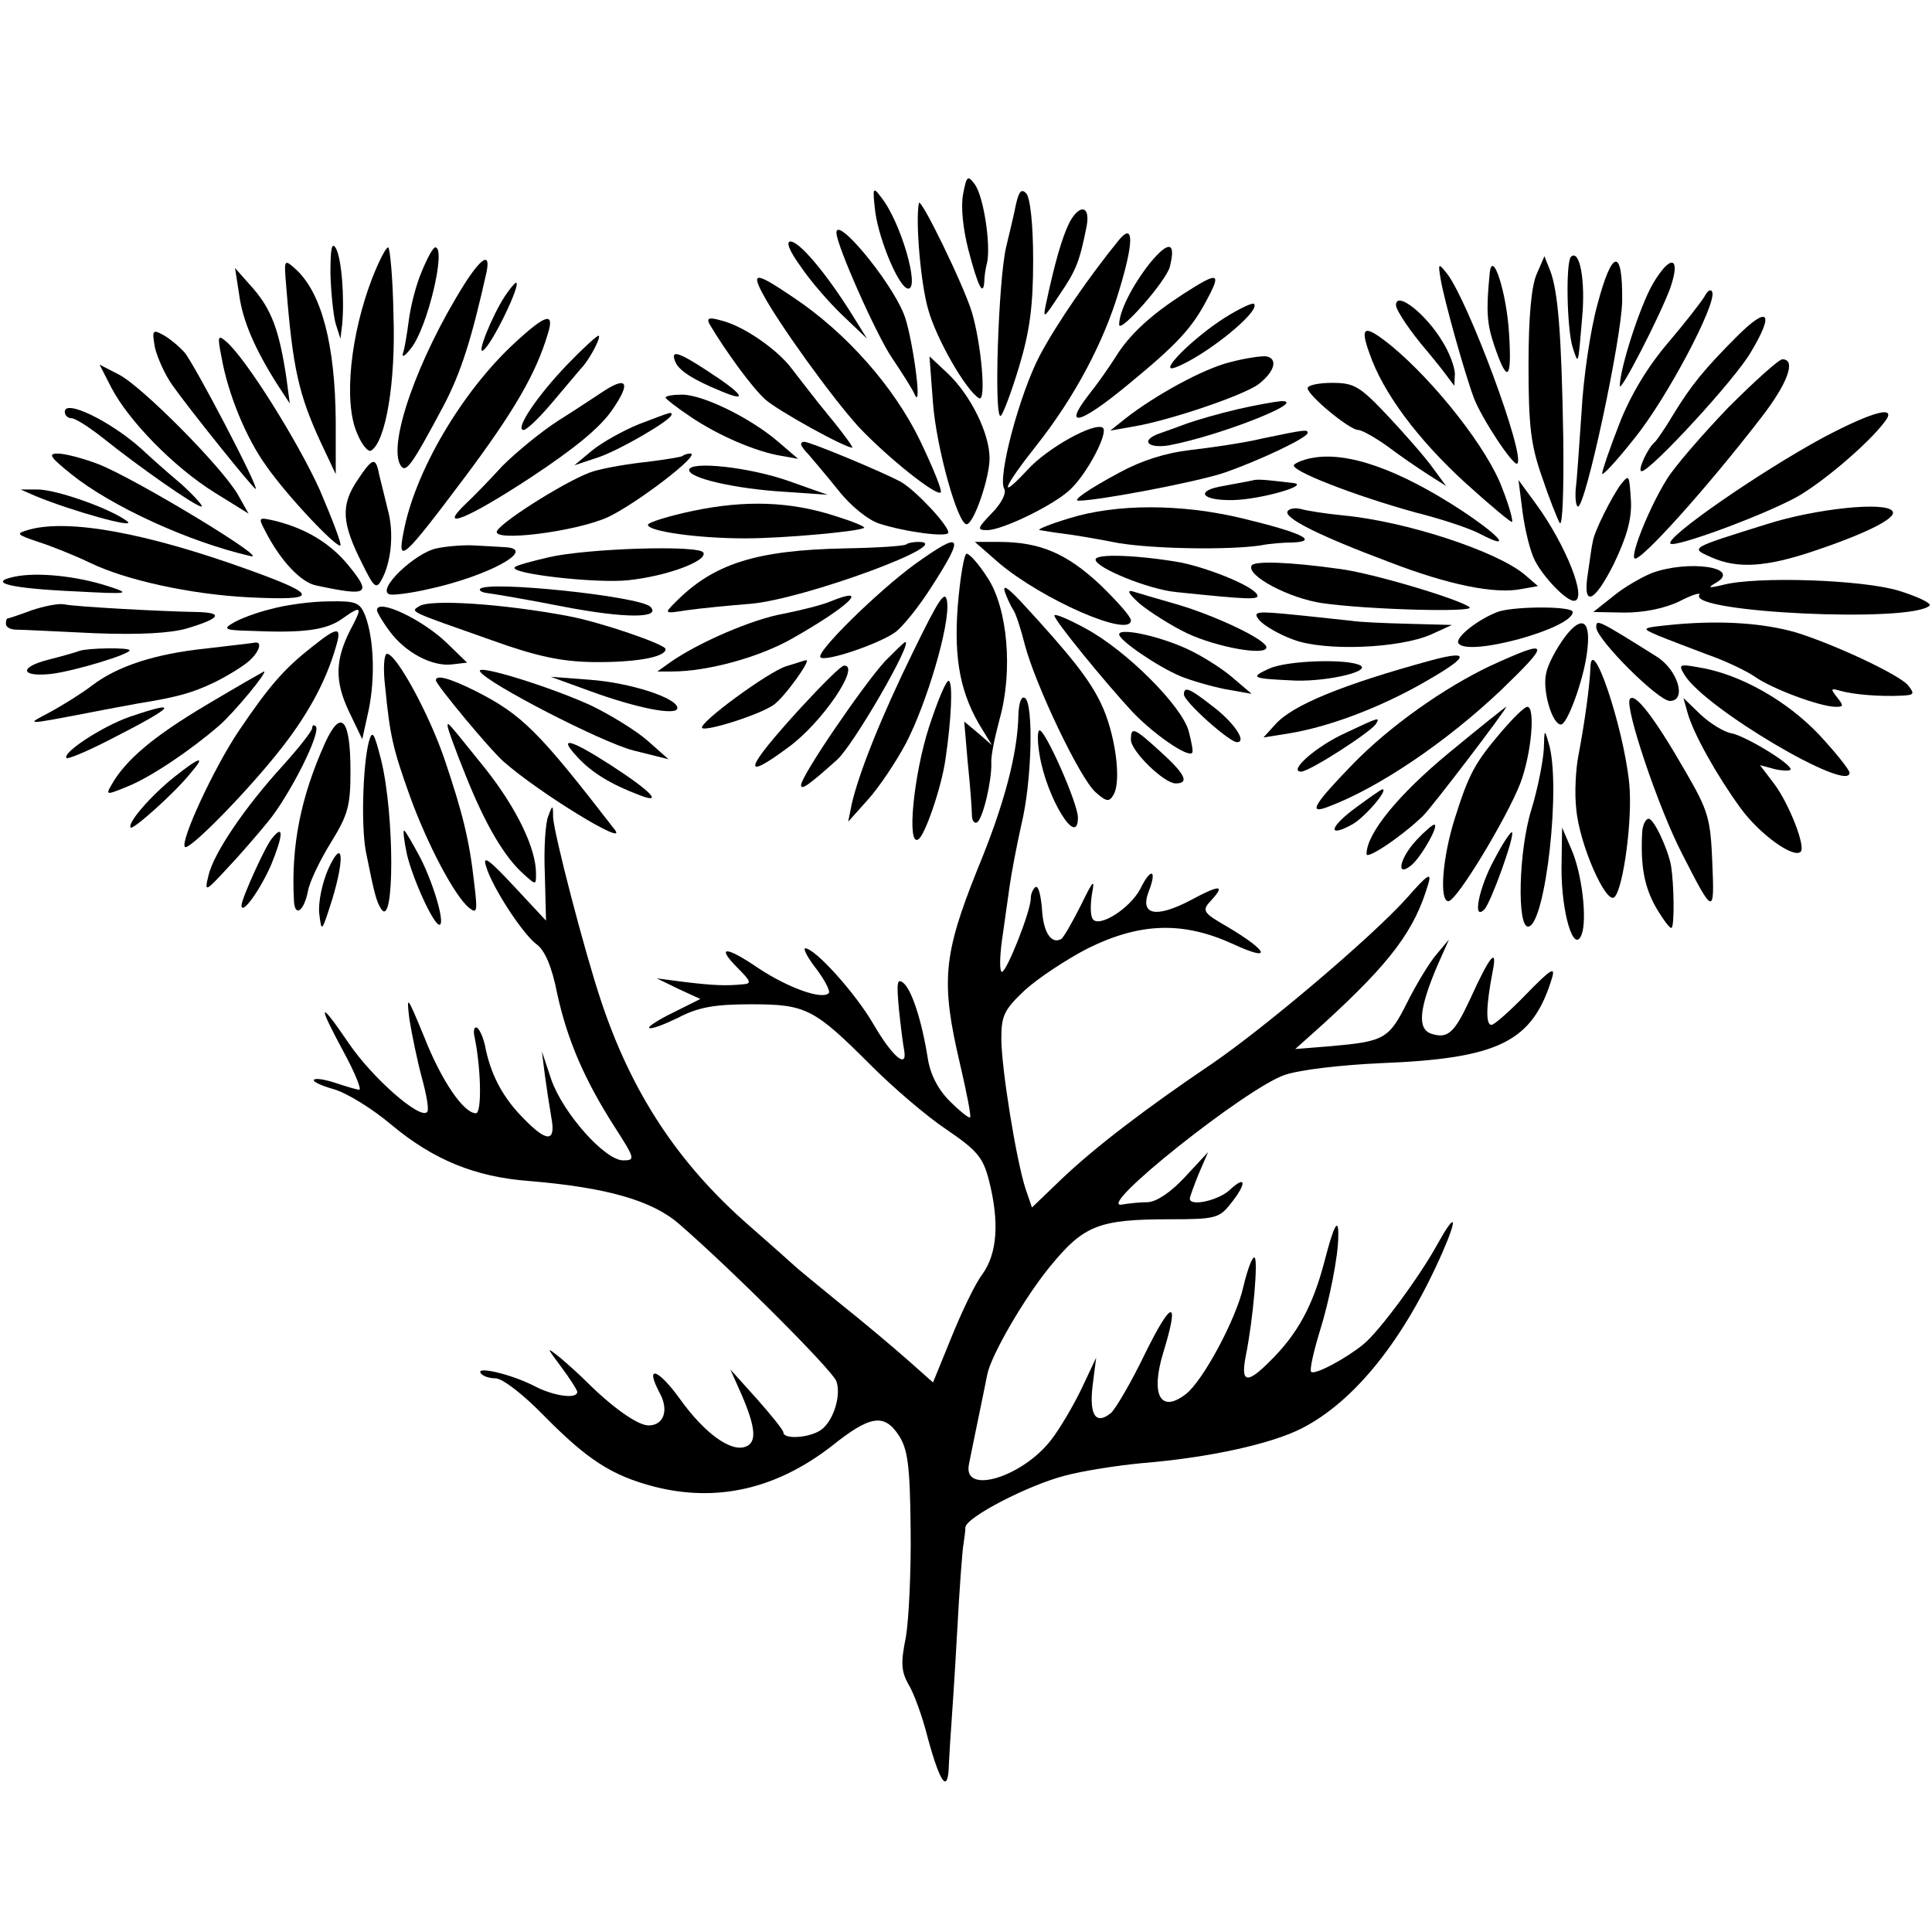 <?xml version="1.0" standalone="no"?>
<!DOCTYPE svg PUBLIC "-//W3C//DTD SVG 20010904//EN"
 "http://www.w3.org/TR/2001/REC-SVG-20010904/DTD/svg10.dtd">
<svg version="1.0" xmlns="http://www.w3.org/2000/svg"
 width="328pt" height="328pt" viewBox="0 0 328 328"
 preserveAspectRatio="xMidYMid meet">
<g transform="translate(0,328) scale(0.1,-0.1)"
fill="#000000" stroke="none">
<path d="M1635 2950 c-4 -21 0 -59 9 -94 16 -61 25 -80 27 -55 0 8 2 23 5 34
6 31 -6 111 -21 132 -12 16 -14 15 -20 -17z"/>
<path d="M1486 2920 c7 -50 41 -130 56 -130 20 0 -13 114 -46 155 -14 19 -15
17 -10 -25z"/>
<path d="M1725 2934 c-3 -16 -11 -49 -17 -74 -13 -56 -21 -293 -9 -286 4 3 18
40 31 83 18 60 24 102 24 181 0 62 -5 107 -12 114 -8 8 -12 3 -17 -18z"/>
<path d="M1560 2935 c-6 -30 3 -137 16 -181 14 -50 64 -137 86 -150 13 -8 4
92 -12 146 -14 46 -88 198 -90 185z"/>
<path d="M1816 2903 c-13 -26 -25 -68 -40 -138 -6 -28 -4 -26 23 15 28 41 34
56 46 117 6 34 -12 37 -29 6z"/>
<path d="M1420 2885 c0 -21 68 -174 94 -212 18 -27 36 -55 39 -63 14 -30 -5
106 -19 138 -24 58 -114 166 -114 137z"/>
<path d="M1900 2873 c-49 -60 -106 -142 -135 -197 -34 -65 -72 -207 -60 -226
4 -7 -5 -25 -21 -41 -25 -26 -26 -29 -8 -29 26 0 114 43 141 69 29 27 66 98
55 105 -15 9 -93 -34 -127 -71 -51 -55 -43 -32 14 40 65 82 115 176 141 264
25 82 25 116 0 86z"/>
<path d="M561 2815 c1 -33 5 -71 9 -85 l8 -25 3 25 c4 45 -1 112 -11 129 -7
11 -9 -2 -9 -44z"/>
<path d="M1359 2828 c16 -24 48 -61 71 -83 l42 -40 -28 45 c-43 68 -87 120
-102 120 -8 0 -2 -16 17 -42z"/>
<path d="M1952 2833 c-30 -38 -52 -82 -52 -104 0 -17 80 74 86 98 11 43 -2 45
-34 6z"/>
<path d="M632 2808 c-37 -96 -49 -210 -26 -263 8 -20 19 -33 24 -30 25 15 42
117 38 230 -1 63 -6 115 -9 115 -4 0 -16 -24 -27 -52z"/>
<path d="M716 2819 c-10 -23 -19 -60 -22 -83 -3 -23 -7 -48 -10 -56 -2 -8 4
-4 14 9 28 35 60 171 41 171 -4 0 -14 -19 -23 -41z"/>
<path d="M2667 2844 c-9 -10 -7 -122 3 -154 10 -30 9 -32 16 50 6 63 -4 118
-19 104z"/>
<path d="M486 2793 c11 -138 21 -183 59 -265 l25 -53 0 90 c-1 130 -24 218
-68 258 -20 18 -20 17 -16 -30z"/>
<path d="M788 2797 c-79 -126 -130 -271 -108 -307 9 -14 18 -2 73 101 30 57
48 115 73 227 7 34 -8 26 -38 -21z"/>
<path d="M2609 2815 c-9 -20 -14 -72 -14 -155 0 -104 4 -136 23 -190 12 -36
26 -71 30 -78 5 -6 7 58 6 144 -3 179 -9 249 -22 284 l-10 25 -13 -30z"/>
<path d="M2712 2763 c-12 -43 -24 -125 -27 -183 -4 -58 -8 -117 -10 -132 -1
-16 1 -28 4 -28 13 0 74 285 75 349 1 91 -17 89 -42 -6z"/>
<path d="M2806 2798 c-22 -38 -56 -144 -56 -173 0 -14 69 120 86 167 18 53 0
57 -30 6z"/>
<path d="M2446 2805 c6 -35 40 -157 56 -200 13 -35 68 -118 74 -112 14 14 -83
275 -119 322 -15 19 -16 19 -11 -10z"/>
<path d="M2529 2815 c-6 -62 -5 -84 8 -122 22 -65 30 -59 25 20 -4 71 -29 147
-33 102z"/>
<path d="M406 2780 c6 -45 27 -93 65 -153 l21 -32 -6 45 c-12 79 -25 114 -56
150 l-31 35 7 -45z"/>
<path d="M1294 2783 c26 -50 120 -180 164 -228 49 -52 132 -118 139 -111 3 3
-13 42 -35 88 -44 91 -125 183 -215 243 -62 42 -72 44 -53 8z"/>
<path d="M2009 2781 c-54 -35 -91 -68 -115 -107 -10 -16 -31 -46 -47 -66 -43
-56 -13 -48 68 19 84 69 109 96 135 146 24 45 18 46 -41 8z"/>
<path d="M857 2777 c-22 -34 -48 -99 -37 -92 15 9 66 115 56 115 -2 0 -11 -11
-19 -23z"/>
<path d="M2894 2777 c-6 -10 -34 -46 -63 -80 -34 -40 -63 -88 -82 -137 -16
-41 -29 -79 -29 -84 0 -5 25 22 55 60 55 68 139 227 132 248 -2 6 -8 3 -13 -7z"/>
<path d="M2080 2741 c-54 -34 -116 -96 -85 -85 51 19 146 96 134 108 -2 3 -25
-8 -49 -23z"/>
<path d="M2370 2762 c0 -9 26 -47 52 -77 9 -11 24 -29 32 -40 l15 -20 1 20 c0
11 -9 36 -21 55 -28 47 -79 87 -79 62z"/>
<path d="M2949 2709 c-55 -55 -78 -83 -109 -134 -13 -22 -27 -42 -30 -45 -12
-9 -31 -50 -23 -50 15 0 160 157 186 203 40 67 29 79 -24 26z"/>
<path d="M874 2698 c-90 -83 -170 -219 -189 -322 -11 -55 0 -45 105 95 83 111
120 175 140 242 12 38 -3 34 -56 -15z"/>
<path d="M1205 2729 c28 -47 72 -107 94 -127 21 -19 135 -82 148 -82 2 0 -15
24 -39 53 -24 29 -52 66 -63 80 -24 33 -83 74 -121 83 -21 6 -25 4 -19 -7z"/>
<path d="M263 2690 c4 -17 17 -46 29 -63 28 -40 138 -177 142 -177 7 0 -105
214 -121 232 -10 11 -26 24 -37 30 -17 9 -18 7 -13 -22z"/>
<path d="M2325 2680 c23 -67 82 -146 163 -220 42 -38 78 -68 79 -66 2 2 -5 28
-17 58 -24 65 -112 178 -188 241 -46 37 -54 34 -37 -13z"/>
<path d="M376 2674 c11 -63 42 -138 76 -185 37 -53 120 -140 126 -135 2 3 -14
45 -35 94 -38 84 -127 226 -160 253 -13 11 -14 8 -7 -27z"/>
<path d="M963 2661 c-51 -53 -90 -111 -74 -111 5 0 27 21 48 46 21 25 43 51
49 58 15 15 36 56 30 56 -3 0 -27 -22 -53 -49z"/>
<path d="M1146 2667 c5 -15 29 -31 78 -51 47 -20 39 -6 -21 33 -50 33 -65 38
-57 18z"/>
<path d="M2088 2665 c-45 -11 -127 -56 -178 -96 l-25 -20 40 7 c60 10 187 53
212 72 27 21 33 43 13 47 -8 1 -36 -3 -62 -10z"/>
<path d="M1584 2595 c6 -76 42 -205 57 -205 12 0 39 78 39 112 0 42 -32 107
-71 144 l-31 29 6 -80z"/>
<path d="M2934 2588 c-44 -46 -92 -101 -105 -123 -28 -45 -61 -126 -54 -133 8
-8 121 117 215 239 45 58 60 99 36 99 -6 0 -47 -37 -92 -82z"/>
<path d="M189 2622 c29 -56 106 -135 175 -178 l58 -36 -18 32 c-27 47 -163
184 -202 204 l-33 17 20 -39z"/>
<path d="M1025 2616 c-11 -7 -45 -30 -77 -50 -31 -20 -73 -55 -95 -77 -21 -23
-49 -52 -63 -65 -48 -46 4 -25 112 46 74 49 117 84 138 115 31 45 25 57 -15
31z"/>
<path d="M2220 2621 c0 -12 71 -71 86 -71 6 0 29 -13 50 -28 21 -16 52 -37 69
-48 l30 -19 -22 30 c-12 17 -46 56 -76 88 -49 52 -58 57 -96 57 -22 0 -41 -4
-41 -9z"/>
<path d="M1130 2605 c0 -2 19 -17 43 -33 46 -31 110 -59 154 -66 l28 -5 -35
30 c-47 40 -127 79 -162 79 -15 0 -28 -2 -28 -5z"/>
<path d="M2100 2585 c-30 -7 -68 -18 -85 -24 -16 -6 -38 -14 -47 -17 -33 -12
-19 -26 17 -20 85 16 238 76 190 75 -11 -1 -45 -7 -75 -14z"/>
<path d="M110 2581 c0 -6 5 -11 11 -11 7 0 30 -15 53 -33 61 -49 158 -117 168
-117 4 0 -11 17 -34 38 -24 20 -54 47 -68 60 -51 46 -130 85 -130 63z"/>
<path d="M1085 2560 c-27 -11 -63 -31 -80 -45 l-30 -25 42 14 c37 13 123 63
123 72 0 5 3 6 -55 -16z"/>
<path d="M3095 2537 c-107 -58 -269 -170 -259 -180 8 -7 155 47 214 79 43 24
120 89 149 127 24 30 -17 20 -104 -26z"/>
<path d="M2145 2536 c-33 -8 -89 -16 -124 -20 -43 -5 -83 -18 -120 -38 -54
-29 -81 -48 -70 -48 35 0 207 33 249 48 60 21 140 59 140 67 0 6 -3 6 -75 -9z"/>
<path d="M1360 2526 c0 -3 6 -11 13 -18 6 -7 29 -34 50 -60 21 -27 51 -51 70
-57 43 -14 117 -24 117 -15 0 12 -53 69 -79 85 -24 14 -155 69 -166 69 -3 0
-5 -2 -5 -4z"/>
<path d="M121 2475 c67 -54 199 -115 304 -139 38 -10 -194 131 -258 156 -26
10 -57 18 -69 18 -17 0 -13 -6 23 -35z"/>
<path d="M1159 2506 c-2 -2 -29 -6 -59 -10 -30 -3 -72 -10 -92 -16 -36 -10
-152 -82 -164 -101 -12 -20 133 -2 188 23 49 23 160 108 140 108 -5 0 -11 -2
-13 -4z"/>
<path d="M2225 2502 c-11 -2 -24 -7 -28 -11 -9 -9 101 -52 206 -81 44 -11 92
-27 109 -36 55 -29 39 -7 -30 39 -107 70 -196 102 -257 89z"/>
<path d="M607 2465 c-29 -43 -27 -73 8 -142 20 -41 24 -44 33 -27 17 31 21 82
10 120 -5 20 -11 46 -14 57 -6 32 -11 31 -37 -8z"/>
<path d="M1170 2482 c0 -14 79 -32 163 -37 l72 -5 -65 23 c-67 24 -170 35
-170 19z"/>
<path d="M2125 2464 c-5 -1 -27 -5 -48 -9 -49 -8 -38 -25 16 -24 48 1 134 26
102 29 -51 6 -61 7 -70 4z"/>
<path d="M2752 2458 c-15 -20 -46 -81 -48 -98 -2 -8 -5 -32 -8 -52 -10 -60 10
-53 44 15 22 46 30 75 29 105 -3 47 -3 47 -17 30z"/>
<path d="M2585 2410 c4 -30 13 -67 21 -82 15 -29 53 -68 66 -68 24 0 -13 94
-64 164 l-30 41 7 -55z"/>
<path d="M60 2438 c60 -25 174 -57 156 -43 -29 22 -123 55 -154 54 l-27 0 25
-11z"/>
<path d="M1178 2413 c-43 -9 -78 -20 -78 -24 0 -11 84 -23 165 -23 66 0 196
12 202 18 2 2 -20 11 -49 20 -77 25 -153 27 -240 9z"/>
<path d="M1815 2400 c-33 -10 -55 -19 -50 -20 6 -1 24 -4 40 -6 17 -2 59 -9
94 -16 61 -10 186 -12 241 -4 14 3 39 5 55 5 45 2 14 17 -86 41 -104 25 -214
25 -294 0z"/>
<path d="M2186 2412 c-7 -11 52 -41 172 -86 101 -39 180 -55 225 -46 l28 5
-22 19 c-47 40 -202 91 -309 101 -30 3 -62 8 -72 11 -9 2 -19 1 -22 -4z"/>
<path d="M2999 2390 c-131 -41 -130 -40 -94 -56 45 -20 93 -17 176 11 89 30
140 56 132 67 -10 17 -129 5 -214 -22z"/>
<path d="M450 2379 c26 -51 61 -88 87 -93 89 -19 95 -15 53 36 -30 36 -71 61
-124 74 -27 6 -28 6 -16 -17z"/>
<path d="M50 2381 c-24 -7 -23 -8 15 -21 22 -7 62 -23 89 -36 60 -29 170 -53
267 -58 121 -6 122 3 3 46 -177 64 -307 87 -374 69z"/>
<path d="M741 2349 c-37 -8 -102 -70 -80 -78 6 -2 37 2 67 9 101 22 185 68
130 71 -13 1 -36 2 -53 3 -16 1 -45 -1 -64 -5z"/>
<path d="M1539 2356 c-3 -3 -49 -6 -104 -7 -152 -3 -224 -26 -289 -92 -19 -19
-18 -19 20 -13 21 3 71 8 109 11 91 8 354 105 284 105 -9 0 -18 -2 -20 -4z"/>
<path d="M1553 2322 c-63 -46 -169 -150 -160 -158 8 -8 97 22 126 42 13 9 41
44 62 77 58 90 53 97 -28 39z"/>
<path d="M1695 2325 c74 -63 225 -129 225 -98 0 6 -24 33 -53 61 -57 53 -102
72 -172 72 l-40 0 40 -35z"/>
<path d="M932 2334 c-30 -7 -56 -14 -58 -17 -11 -11 140 -28 193 -22 66 7 135
33 127 47 -8 13 -197 7 -262 -8z"/>
<path d="M1626 2251 c-7 -92 5 -151 42 -210 l16 -26 -23 20 -24 20 6 -70 c4
-38 7 -78 7 -88 0 -10 4 -16 9 -13 10 7 25 71 24 101 -1 11 6 44 14 74 23 81
14 189 -21 241 -14 22 -30 40 -35 40 -4 0 -11 -40 -15 -89z"/>
<path d="M1860 2330 c0 -14 89 -50 135 -55 126 -13 145 -14 139 -4 -9 15 -81
44 -129 54 -68 12 -145 16 -145 5z"/>
<path d="M2125 2320 c-10 -17 64 -56 120 -64 76 -11 259 -16 250 -7 -15 13
-165 58 -220 65 -85 12 -145 14 -150 6z"/>
<path d="M2804 2307 c-17 -7 -47 -24 -65 -39 l-34 -27 53 -1 c33 0 68 7 93 19
21 11 37 16 34 11 -19 -30 361 -48 391 -18 3 4 -20 15 -52 25 -62 19 -242 25
-299 10 -25 -6 -27 -5 -11 4 43 26 -48 39 -110 16z"/>
<path d="M25 2301 c-48 -10 -8 -20 103 -25 93 -5 95 -4 55 9 -53 17 -119 24
-158 16z"/>
<path d="M815 2280 c-2 -3 4 -6 13 -7 9 -1 68 -11 129 -23 104 -20 167 -20
147 0 -19 18 -279 45 -289 30z"/>
<path d="M1706 2275 c4 -11 10 -24 14 -30 4 -5 13 -32 20 -60 18 -68 93 -226
120 -250 18 -16 23 -17 30 -5 15 23 3 107 -21 156 -19 40 -51 81 -137 174 -22
23 -30 28 -26 15z"/>
<path d="M1551 2175 c-56 -114 -93 -208 -105 -260 l-6 -30 34 38 c18 20 47 63
64 95 35 67 75 201 70 240 -3 22 -13 7 -57 -83z"/>
<path d="M1935 2255 c17 -14 53 -37 80 -50 51 -24 135 -39 135 -24 0 13 -87
54 -152 73 -32 9 -65 19 -75 22 -11 3 -6 -5 12 -21z"/>
<path d="M1410 2259 c-14 -6 -50 -15 -80 -21 -52 -9 -145 -49 -193 -83 l-21
-15 25 0 c60 0 148 24 204 56 97 55 134 91 65 63z"/>
<path d="M54 2244 c-21 -8 -40 -14 -41 -14 -2 0 -3 -4 -3 -9 0 -6 8 -10 18
-10 9 0 69 -3 132 -6 77 -3 129 0 157 8 57 17 64 27 17 28 -61 1 -207 9 -225
13 -9 2 -34 -3 -55 -10z"/>
<path d="M460 2246 c-25 -6 -54 -17 -65 -24 -17 -10 -13 -12 30 -13 91 -4 130
1 158 22 31 22 33 19 12 -20 -26 -51 -27 -87 -3 -138 l23 -48 11 50 c11 54 9
120 -6 160 -9 22 -15 25 -62 24 -29 0 -73 -6 -98 -13z"/>
<path d="M712 2251 c-16 -10 -19 -8 123 -58 75 -27 117 -36 170 -37 72 -1 125
8 125 22 0 8 -111 46 -165 56 -111 21 -234 29 -253 17z"/>
<path d="M640 2244 c0 -3 9 -19 21 -35 26 -36 72 -61 106 -57 l26 3 -34 33
c-41 40 -119 77 -119 56z"/>
<path d="M2545 2242 c-34 -12 -75 -44 -69 -54 15 -24 194 25 194 53 0 10 -94
10 -125 1z"/>
<path d="M1790 2235 c0 -8 84 -111 132 -163 36 -38 95 -79 102 -70 2 2 -1 18
-6 37 -12 43 -106 137 -175 174 -29 16 -53 26 -53 22z"/>
<path d="M2138 2227 c8 -9 33 -24 58 -33 53 -20 180 -15 234 9 l35 16 -75 2
c-41 1 -84 3 -95 5 -11 1 -54 6 -95 10 -68 7 -74 6 -62 -9z"/>
<path d="M2657 2199 c-14 -19 -29 -46 -32 -62 -7 -28 10 -87 25 -87 11 0 38
75 44 120 8 56 -7 68 -37 29z"/>
<path d="M2710 2215 c0 -20 105 -125 125 -125 29 0 14 52 -22 75 -102 64 -103
64 -103 50z"/>
<path d="M2845 2220 c-60 -6 -60 -6 -30 -19 17 -7 54 -21 83 -32 29 -10 65
-27 80 -37 29 -21 112 -52 139 -52 13 0 13 2 2 16 -12 15 -11 16 6 11 22 -6
66 -10 104 -8 21 1 22 3 10 18 -16 18 -122 68 -189 89 -55 16 -125 21 -205 14z"/>
<path d="M530 2182 c-47 -37 -72 -65 -124 -142 -42 -62 -101 -189 -92 -198 7
-6 99 87 156 158 51 63 83 122 100 181 11 36 4 36 -40 1z"/>
<path d="M1900 2203 c0 -10 64 -54 104 -71 17 -7 51 -17 76 -22 l45 -8 -34 29
c-19 16 -53 37 -75 47 -47 22 -116 37 -116 25z"/>
<path d="M350 2179 c-87 -9 -151 -30 -194 -63 -17 -13 -49 -33 -71 -45 -42
-22 -44 -22 66 -1 30 6 69 13 85 16 68 11 91 18 129 36 22 11 48 27 58 36 17
15 23 33 10 31 -5 -1 -42 -5 -83 -10z"/>
<path d="M1503 2158 c-36 -39 -143 -195 -143 -211 0 -9 13 0 61 43 28 25 129
200 116 200 -2 0 -17 -15 -34 -32z"/>
<path d="M135 2175 c-5 -2 -29 -9 -53 -15 -51 -13 -47 -30 6 -24 39 5 132 33
132 40 0 5 -71 4 -85 -1z"/>
<path d="M2531 2150 c-80 -38 -172 -103 -235 -168 -65 -67 -76 -85 -42 -72 86
32 201 110 294 198 86 83 84 88 -17 42z"/>
<path d="M654 2113 c8 -82 13 -104 42 -185 29 -80 75 -168 100 -189 14 -11 15
-7 9 42 -8 73 -20 120 -50 209 -26 77 -82 180 -98 180 -5 0 -7 -25 -3 -57z"/>
<path d="M2430 2159 c-150 -41 -236 -76 -265 -109 l-20 -22 44 7 c66 11 146
41 217 80 88 49 95 63 24 44z"/>
<path d="M1335 2149 c-30 -9 -150 -97 -143 -105 7 -6 96 22 121 39 18 12 67
80 55 76 -2 0 -16 -5 -33 -10z"/>
<path d="M2155 2145 c-33 -15 -30 -17 35 -20 54 -4 137 14 120 25 -20 12 -124
9 -155 -5z"/>
<path d="M2700 2145 c-1 -29 -10 -94 -20 -146 -5 -25 -7 -66 -4 -92 5 -60 51
-164 65 -150 15 15 31 133 25 193 -10 98 -65 259 -66 195z"/>
<path d="M815 2140 c12 -20 206 -120 260 -134 l60 -15 -35 31 c-19 17 -63 44
-96 60 -67 31 -198 72 -189 58z"/>
<path d="M1360 2079 c-96 -105 -103 -128 -22 -68 58 42 124 140 95 139 -5 0
-37 -32 -73 -71z"/>
<path d="M2860 2134 c35 -57 280 -201 280 -166 0 5 -24 35 -52 65 -55 58 -135
103 -204 114 -33 6 -35 5 -24 -13z"/>
<path d="M350 2083 c-89 -53 -137 -93 -161 -136 -10 -17 -8 -17 28 -2 40 16
109 63 156 104 25 22 83 92 75 91 -2 -1 -46 -26 -98 -57z"/>
<path d="M740 2125 c0 -7 92 -118 115 -138 60 -53 212 -146 189 -116 -129 167
-157 195 -235 235 -46 23 -69 29 -69 19z"/>
<path d="M1001 2107 c79 -29 149 -43 149 -29 0 17 -80 43 -149 48 l-66 5 66
-24z"/>
<path d="M1577 2045 c-26 -81 -38 -203 -18 -190 11 6 39 87 46 135 10 67 13
130 6 134 -4 3 -19 -33 -34 -79z"/>
<path d="M2010 2101 c0 -12 77 -81 90 -81 18 0 -6 35 -44 63 -37 29 -46 32
-46 18z"/>
<path d="M1729 2068 c-1 -67 -24 -154 -70 -265 -58 -145 -62 -190 -29 -330 11
-47 19 -88 17 -90 -2 -2 -18 11 -35 28 -20 20 -33 46 -37 73 -10 63 -27 115
-41 127 -11 9 -12 1 -8 -43 3 -29 7 -61 9 -71 6 -33 -20 -11 -52 44 -30 52
-99 129 -116 129 -4 0 4 -16 19 -35 15 -20 24 -38 21 -41 -11 -12 -69 9 -119
42 -57 39 -73 38 -35 0 22 -22 23 -26 9 -27 -29 -3 -52 -2 -101 4 l-46 6 37
-18 37 -17 -46 -23 c-25 -12 -43 -24 -41 -26 3 -3 24 5 49 17 34 18 62 23 124
23 94 0 107 -7 205 -105 36 -36 93 -85 126 -107 53 -36 63 -48 73 -87 18 -71
14 -124 -11 -159 -13 -17 -36 -66 -53 -108 l-31 -76 -44 39 c-25 22 -76 65
-115 96 -38 31 -72 59 -75 62 -3 3 -38 34 -79 70 -120 105 -199 225 -251 382
-28 84 -80 284 -81 311 0 21 -1 21 -8 2 -5 -11 -8 -56 -6 -99 l2 -79 -55 59
c-41 44 -53 53 -47 34 10 -36 64 -118 87 -134 13 -10 25 -37 34 -83 17 -78 46
-146 98 -227 34 -53 35 -56 14 -56 -31 0 -102 80 -122 137 l-16 48 5 -40 c3
-22 8 -55 11 -72 8 -42 -7 -43 -46 -3 -35 35 -55 72 -65 117 -3 18 -10 35 -15
38 -5 3 -7 -5 -4 -17 11 -55 12 -128 2 -128 -21 0 -59 56 -88 130 -29 70 -30
72 -25 30 4 -25 13 -69 21 -99 8 -29 13 -56 9 -59 -12 -13 -93 58 -133 117
-51 75 -54 69 -8 -16 19 -35 30 -63 26 -63 -4 0 -21 5 -39 11 -18 6 -34 9 -38
6 -3 -3 12 -10 33 -16 22 -6 66 -33 99 -61 71 -59 141 -88 233 -95 132 -11
209 -33 255 -73 90 -78 260 -248 267 -267 9 -26 -7 -73 -30 -85 -22 -12 -60
-13 -60 -2 0 4 -21 30 -45 57 l-45 50 20 -45 c23 -54 25 -79 6 -86 -25 -10
-70 23 -111 80 -38 53 -61 60 -35 11 16 -29 7 -55 -19 -55 -18 0 -61 30 -106
75 -11 11 -31 29 -44 40 -24 19 -24 19 2 -16 15 -20 27 -39 27 -42 0 -13 -41
-7 -73 10 -39 20 -99 34 -91 22 3 -5 14 -9 25 -9 12 0 47 -27 82 -63 74 -75
115 -102 188 -121 106 -27 207 -4 301 69 65 52 89 56 114 18 15 -23 19 -51 20
-158 1 -71 -3 -154 -8 -184 -9 -44 -8 -58 4 -80 9 -14 24 -55 33 -91 22 -81
35 -96 36 -44 1 21 3 50 4 64 1 14 6 86 10 160 4 74 9 142 11 150 1 8 3 20 3
27 1 17 107 72 170 88 30 8 88 17 130 21 111 9 218 32 271 59 90 46 174 151
239 299 27 62 22 69 -9 13 -29 -53 -98 -147 -125 -169 -29 -24 -83 -53 -89
-47 -3 3 4 34 15 70 16 51 31 127 31 159 1 35 -7 22 -23 -40 -20 -77 -46 -125
-94 -172 -38 -38 -49 -36 -40 10 13 65 21 163 15 167 -4 2 -12 -20 -19 -49
-12 -55 -69 -161 -98 -183 -43 -33 -60 -1 -38 71 28 91 15 91 -30 0 -24 -50
-51 -96 -59 -103 -26 -21 -37 -3 -31 47 l6 47 -25 -53 c-14 -29 -37 -68 -51
-86 -49 -64 -151 -95 -140 -42 4 21 27 131 31 152 6 32 62 129 106 183 58 71
83 81 205 81 76 0 83 2 102 26 28 35 27 50 -1 24 -19 -18 -68 -29 -68 -15 0 3
7 22 15 42 l16 37 -39 -42 c-24 -26 -48 -42 -63 -43 -13 0 -33 -2 -44 -4 -49
-9 211 198 276 220 26 9 97 17 163 20 201 8 258 36 291 145 6 20 -3 14 -43
-27 -28 -29 -55 -53 -60 -53 -10 0 -9 33 2 90 9 44 -5 27 -38 -46 -27 -58 -38
-68 -66 -59 -24 8 -21 42 10 115 l20 45 -21 -25 c-12 -14 -34 -50 -50 -82 -31
-62 -39 -66 -128 -74 l-62 -5 48 43 c115 105 155 159 178 238 6 20 -2 15 -36
-24 -60 -67 -241 -220 -330 -281 -114 -77 -199 -142 -256 -196 l-51 -49 -11
32 c-16 50 -41 205 -41 255 0 39 5 49 40 82 22 20 70 52 107 71 89 44 162 46
247 7 67 -31 60 -12 -11 30 -40 23 -43 27 -28 43 26 28 17 29 -33 2 -59 -31
-87 -26 -72 14 15 38 4 42 -14 5 -18 -34 -71 -67 -81 -51 -4 6 -4 25 -1 43 5
26 2 23 -19 -20 -14 -28 -29 -54 -33 -57 -17 -10 -31 11 -33 51 -2 23 -6 40
-11 37 -4 -3 -8 -11 -8 -19 0 -22 -41 -125 -49 -125 -4 0 -4 24 0 53 4 28 10
70 13 92 3 22 12 69 20 105 18 73 21 206 6 215 -6 4 -10 -8 -11 -27z"/>
<path d="M2767 2093 c-9 -14 49 -186 89 -263 53 -104 55 -105 51 -14 -3 75 -7
88 -46 155 -51 89 -86 135 -94 122z"/>
<path d="M2865 2070 c10 -36 50 -107 90 -162 32 -44 90 -86 102 -74 9 8 -19
80 -44 114 l-25 33 26 -7 c14 -3 26 -3 26 0 0 10 -76 56 -100 61 -13 2 -37 17
-53 32 l-29 28 7 -25z"/>
<path d="M220 2063 c-46 -16 -115 -61 -107 -70 3 -2 36 12 73 31 112 57 122
69 34 39z"/>
<path d="M2460 2002 c-86 -71 -140 -137 -140 -172 0 -10 60 30 96 65 13 12
145 185 141 185 -1 0 -45 -35 -97 -78z"/>
<path d="M2550 2039 c-46 -54 -56 -72 -80 -148 -21 -66 -27 -141 -11 -141 14
0 99 141 122 200 19 50 26 130 12 130 -5 0 -24 -19 -43 -41z"/>
<path d="M552 2019 c-41 -91 -58 -174 -53 -267 1 -30 17 -20 24 16 3 16 21 53
39 82 29 47 33 62 33 121 0 89 -16 107 -43 48z"/>
<path d="M2285 2036 c-51 -23 -99 -66 -76 -66 14 0 118 67 127 81 7 12 6 12
-51 -15z"/>
<path d="M530 2044 c0 -5 -23 -34 -50 -64 -64 -70 -117 -148 -126 -186 -7 -29
-6 -29 31 11 21 22 52 58 70 80 37 45 91 152 81 162 -3 3 -6 2 -6 -3z"/>
<path d="M760 2047 c0 -4 13 -40 30 -82 33 -83 66 -140 99 -169 21 -19 21 -19
21 1 0 43 -33 111 -86 178 -67 83 -64 80 -64 72z"/>
<path d="M626 2020 c-10 -40 -13 -141 -5 -185 15 -75 18 -85 26 -98 23 -36 23
160 0 253 -12 47 -15 52 -21 30z"/>
<path d="M1765 1998 c12 -73 65 -159 65 -106 0 24 -55 148 -65 148 -4 0 -4
-19 0 -42z"/>
<path d="M1920 2024 c0 -19 56 -74 76 -74 24 0 16 16 -26 54 -45 41 -50 43
-50 20z"/>
<path d="M2621 2009 c-1 -20 -10 -67 -21 -103 -22 -70 -25 -203 -5 -199 29 4
56 243 34 312 -7 24 -7 23 -8 -10z"/>
<path d="M981 1994 c24 -26 57 -46 105 -64 41 -16 19 7 -49 51 -70 45 -91 50
-56 13z"/>
<path d="M296 1961 c-39 -31 -81 -79 -74 -86 4 -4 75 59 102 93 26 30 16 28
-28 -7z"/>
<path d="M2302 1909 c-45 -33 -49 -52 -7 -29 21 11 63 60 52 60 -2 0 -22 -14
-45 -31z"/>
<path d="M2788 1868 c-3 -57 3 -92 23 -128 13 -22 25 -38 27 -35 5 5 4 74 -1
105 -5 28 -29 80 -38 80 -5 0 -10 -10 -11 -22z"/>
<path d="M2405 1854 c-29 -31 -36 -65 -9 -43 17 14 48 69 39 69 -3 0 -17 -12
-30 -26z"/>
<path d="M462 1857 c-11 -12 -52 -103 -52 -114 0 -18 31 25 50 68 21 51 22 71
2 46z"/>
<path d="M691 1829 c10 -42 45 -119 55 -119 10 0 -8 65 -32 113 -14 26 -26 47
-28 47 -2 0 0 -18 5 -41z"/>
<path d="M2537 1821 c-26 -47 -38 -106 -17 -85 11 11 52 125 47 131 -2 2 -16
-19 -30 -46z"/>
<path d="M2651 1805 c0 -76 21 -145 34 -112 10 25 1 105 -18 147 l-15 35 -1
-70z"/>
<path d="M557 1804 c-10 -23 -17 -56 -15 -75 4 -33 4 -32 22 24 22 73 18 106
-7 51z"/>
</g>
</svg>

